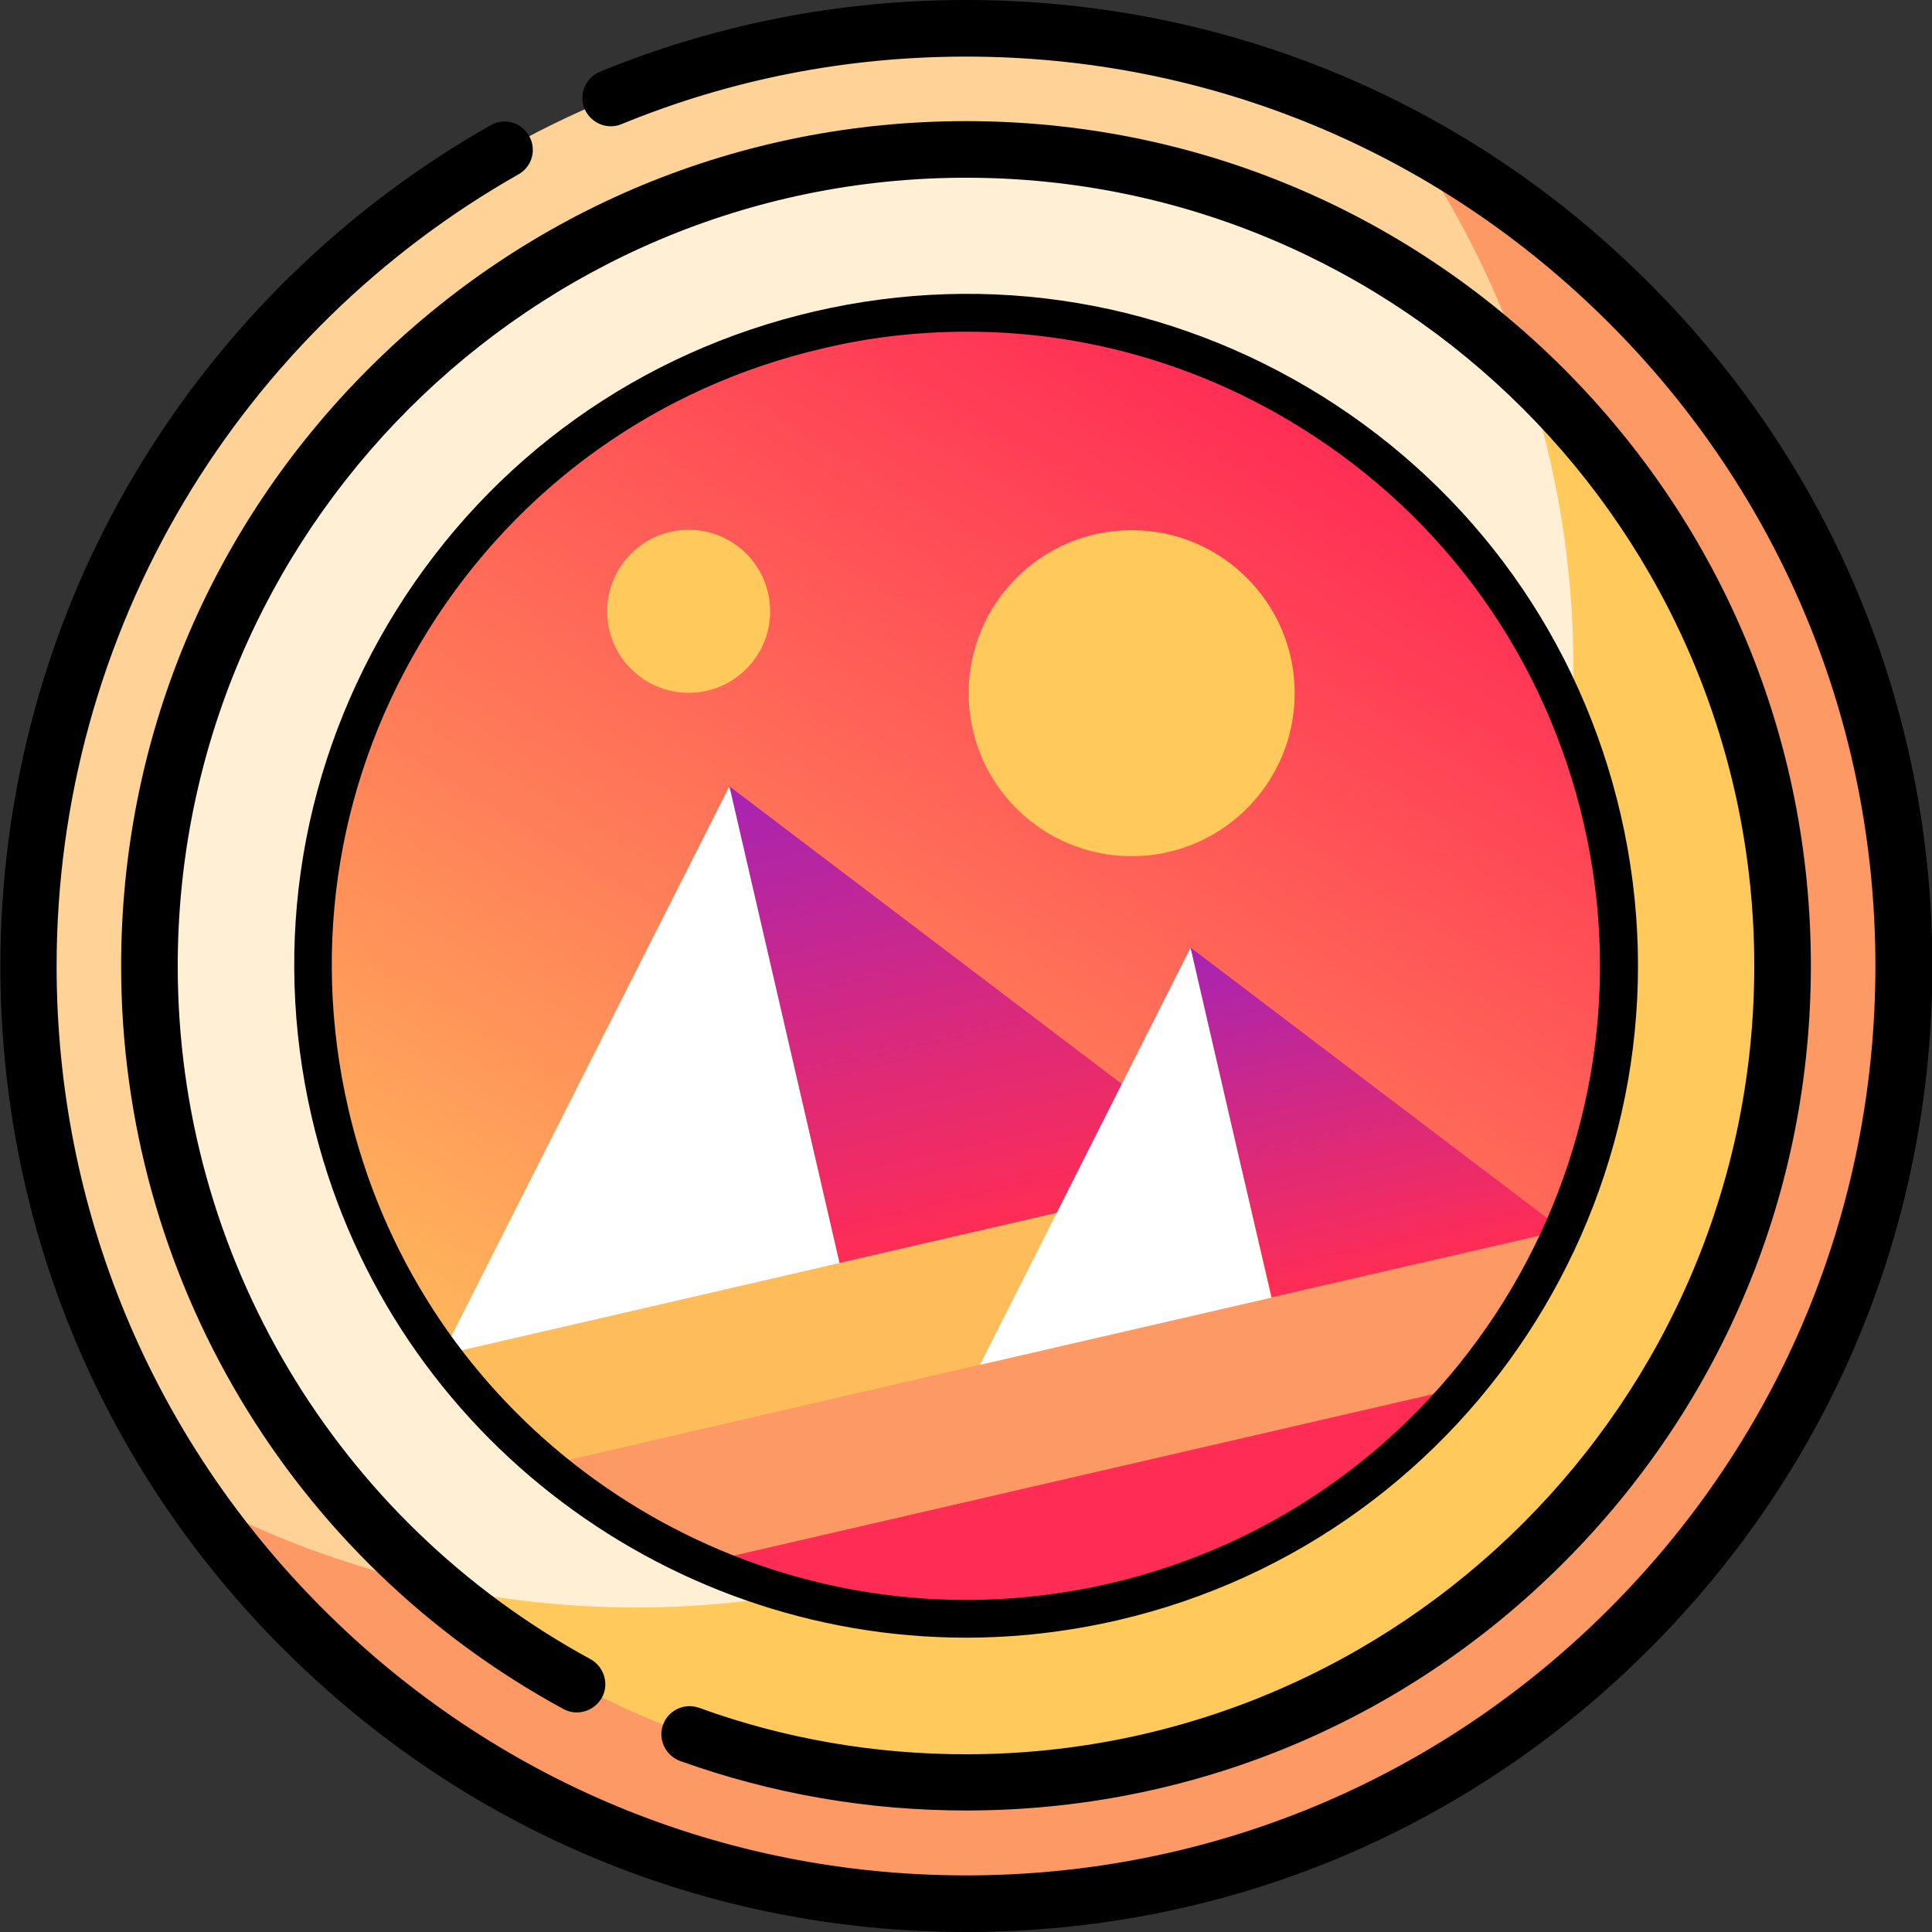 <?xml version="1.0" encoding="UTF-8"?> <svg xmlns="http://www.w3.org/2000/svg" xmlns:xlink="http://www.w3.org/1999/xlink" version="1.1" id="Capa_1" x="0px" y="0px" viewBox="0 0 512 512" style="enable-background:new 0 0 512 512;" xml:space="preserve"><rect x="0" y="0" width="512" height="512" fill="#333333" stroke="none"/> <style type="text/css"> .st0{fill-rule:evenodd;clip-rule:evenodd;fill:#FFD297;} .st1{fill-rule:evenodd;clip-rule:evenodd;fill:#FC9965;} .st2{fill-rule:evenodd;clip-rule:evenodd;fill:#FFEFD4;} .st3{fill-rule:evenodd;clip-rule:evenodd;fill:#FFC95B;} .st4{fill-rule:evenodd;clip-rule:evenodd;fill:url(#SVGID_1_);} .st5{fill-rule:evenodd;clip-rule:evenodd;fill:url(#SVGID_00000145739016939374689030000006810541650298218654_);} .st6{fill-rule:evenodd;clip-rule:evenodd;fill:#FFFFFF;} .st7{fill-rule:evenodd;clip-rule:evenodd;fill:#FF2D55;} .st8{fill-rule:evenodd;clip-rule:evenodd;fill:url(#SVGID_00000158728394283569998270000015926271047534618537_);} .st9{fill-rule:evenodd;clip-rule:evenodd;fill:#FFBC5B;} </style> <g> <circle class="st0" cx="256" cy="256" r="248.5"></circle> <path class="st1" d="M373.5,37C401,77,417,125.4,417,177.5C417,314.7,305.7,426,168.5,426C126,426,86,415.3,51,396.5 c44.8,65.2,119.9,108,205,108c137.2,0,248.5-111.3,248.5-248.5C504.5,161.2,451.5,78.9,373.5,37z"></path> <circle class="st2" cx="256" cy="256" r="216.4"></circle> <path class="st3" d="M404.1,98.2c8.4,24.9,12.9,51.5,12.9,79.3C417,314.7,305.7,426,168.5,426c-18.3,0-36.2-2-53.4-5.8 c37.9,32.5,87.1,52.2,140.9,52.2c119.5,0,216.4-96.9,216.4-216.4C472.4,193.8,446.1,137.7,404.1,98.2z"></path> <g> <path d="M437,75C388.7,26.6,324.4,0,256,0c-33.6,0-66.2,6.4-97,19c-3.8,1.6-5.7,6-4.1,9.8c1.6,3.8,6,5.7,9.8,4.1 C193.7,21,224.4,15,256,15c64.4,0,124.9,25.1,170.4,70.6S497,191.6,497,256s-25.1,124.9-70.6,170.4S320.4,497,256,497 s-124.9-25.1-170.4-70.6S15,320.4,15,256c0-43.4,11.7-86,33.8-123.1c21.5-36.1,52.1-66,88.6-86.7c3.6-2,4.9-6.6,2.8-10.2 c-2-3.6-6.6-4.9-10.2-2.8c-38.8,22-71.3,53.8-94.1,92.1C12.4,164.6,0.1,209.9,0.1,256c0,68.4,26.6,132.7,75,181 c48.4,48.4,112.6,75,181,75s132.7-26.6,181-75c48.4-48.4,75-112.6,75-181S485.4,123.3,437,75L437,75z"></path> <path d="M180.3,466.7c24.3,8.7,49.7,13.1,75.7,13.1c59.8,0,116-23.3,158.3-65.6s65.6-98.5,65.6-158.3s-23.3-116-65.6-158.3 C372,55.4,315.8,32.1,256,32.1S140,55.4,97.7,97.7S32.1,196.2,32.1,256c0,82.2,44.9,157.6,117.2,196.9c3.6,2,8.2,0.6,10.2-3 s0.6-8.2-3-10.2C89,403,47.1,332.7,47.1,256c0-115.2,93.7-208.9,208.9-208.9S464.9,140.8,464.9,256S371.2,464.9,256,464.9 c-24.3,0-48.1-4.1-70.7-12.3c-3.9-1.4-8.2,0.6-9.6,4.5C174.3,461,176.4,465.3,180.3,466.7L180.3,466.7z"></path> </g> <g> <linearGradient id="SVGID_1_" gradientUnits="userSpaceOnUse" x1="206.431" y1="306.181" x2="205.819" y2="305.569" gradientTransform="matrix(389.748 -89.98 -89.98 -389.748 -52558.051 138017.391)"> <stop offset="0" style="stop-color:#FF2D55"></stop> <stop offset="1" style="stop-color:#FFBC5B"></stop> </linearGradient> <circle class="st4" cx="256" cy="256" r="173"></circle> <linearGradient id="SVGID_00000103266678329028210270000014861568340393307575_" gradientUnits="userSpaceOnUse" x1="205.296" y1="306.937" x2="205.296" y2="306.072" gradientTransform="matrix(121.796 -28.119 -33.743 -146.155 -14401.43 50829.398)"> <stop offset="0" style="stop-color:#A524B3"></stop> <stop offset="1" style="stop-color:#FF2D55"></stop> </linearGradient> <path style="fill-rule:evenodd;clip-rule:evenodd;fill:url(#SVGID_00000103266678329028210270000014861568340393307575_);" d=" M193.2,208.3l29.2,126.4l105.4-24.3L193.2,208.3z"></path> <path class="st6" d="M117.1,359.1l105.4-24.3l-29.2-126.4L117.1,359.1z"></path> <path class="st1" d="M144.5,388.3c12.5,10.5,26.6,19.3,41.5,25.9l202.3-46.7c10.5-12.5,19.3-26.6,25.9-41.5L144.5,388.3z"></path> <path class="st7" d="M186,414.2c33,14.7,71,19.1,108.9,10.4c37.9-8.8,70.1-29.4,93.4-57.1L186,414.2z"></path> <linearGradient id="SVGID_00000026856967047722181310000009690990341900119221_" gradientUnits="userSpaceOnUse" x1="204.696" y1="307.376" x2="204.696" y2="306.511" gradientTransform="matrix(89.35 -20.628 -24.745 -107.181 -10329.495 37409.461)"> <stop offset="0" style="stop-color:#A524B3"></stop> <stop offset="1" style="stop-color:#FF2D55"></stop> </linearGradient> <path style="fill-rule:evenodd;clip-rule:evenodd;fill:url(#SVGID_00000026856967047722181310000009690990341900119221_);" d=" M315.5,251.1l21.4,92.7l77.3-17.8L315.5,251.1z"></path> <path class="st9" d="M329.1,310.1l-212.1,49c8,10.8,17.3,20.6,27.4,29.2L337,343.8L329.1,310.1L329.1,310.1z"></path> <path class="st6" d="M259.7,361.7l77.2-17.8l-21.4-92.7L259.7,361.7z"></path> <circle class="st3" cx="299.9" cy="183.7" r="43.2"></circle> <circle class="st3" cx="182.5" cy="162" r="21.6"></circle> <path d="M256,434c-81,0-154.4-55.8-173.4-138c-10.7-46.3-2.7-94,22.5-134.4c25.2-40.3,64.6-68.4,110.9-79.1l0,0 c46.3-10.7,94-2.7,134.4,22.5c40.3,25.2,68.4,64.6,79.1,110.9c22.1,95.6-37.8,191.4-133.4,213.5C282.6,432.5,269.2,434,256,434z M256.3,87.9c-12.7,0-25.5,1.4-38.1,4.4c-43.7,10.1-80.9,36.6-104.7,74.7s-31.3,83.1-21.2,126.8C110.2,371.4,179.5,424,256,424 c12.5,0,25.1-1.4,37.8-4.3c90.3-20.8,146.7-111.2,125.9-201.5c-10.1-43.7-36.6-80.9-74.7-104.7C318,96.6,287.4,87.9,256.3,87.9z"></path> </g> </g> </svg> 